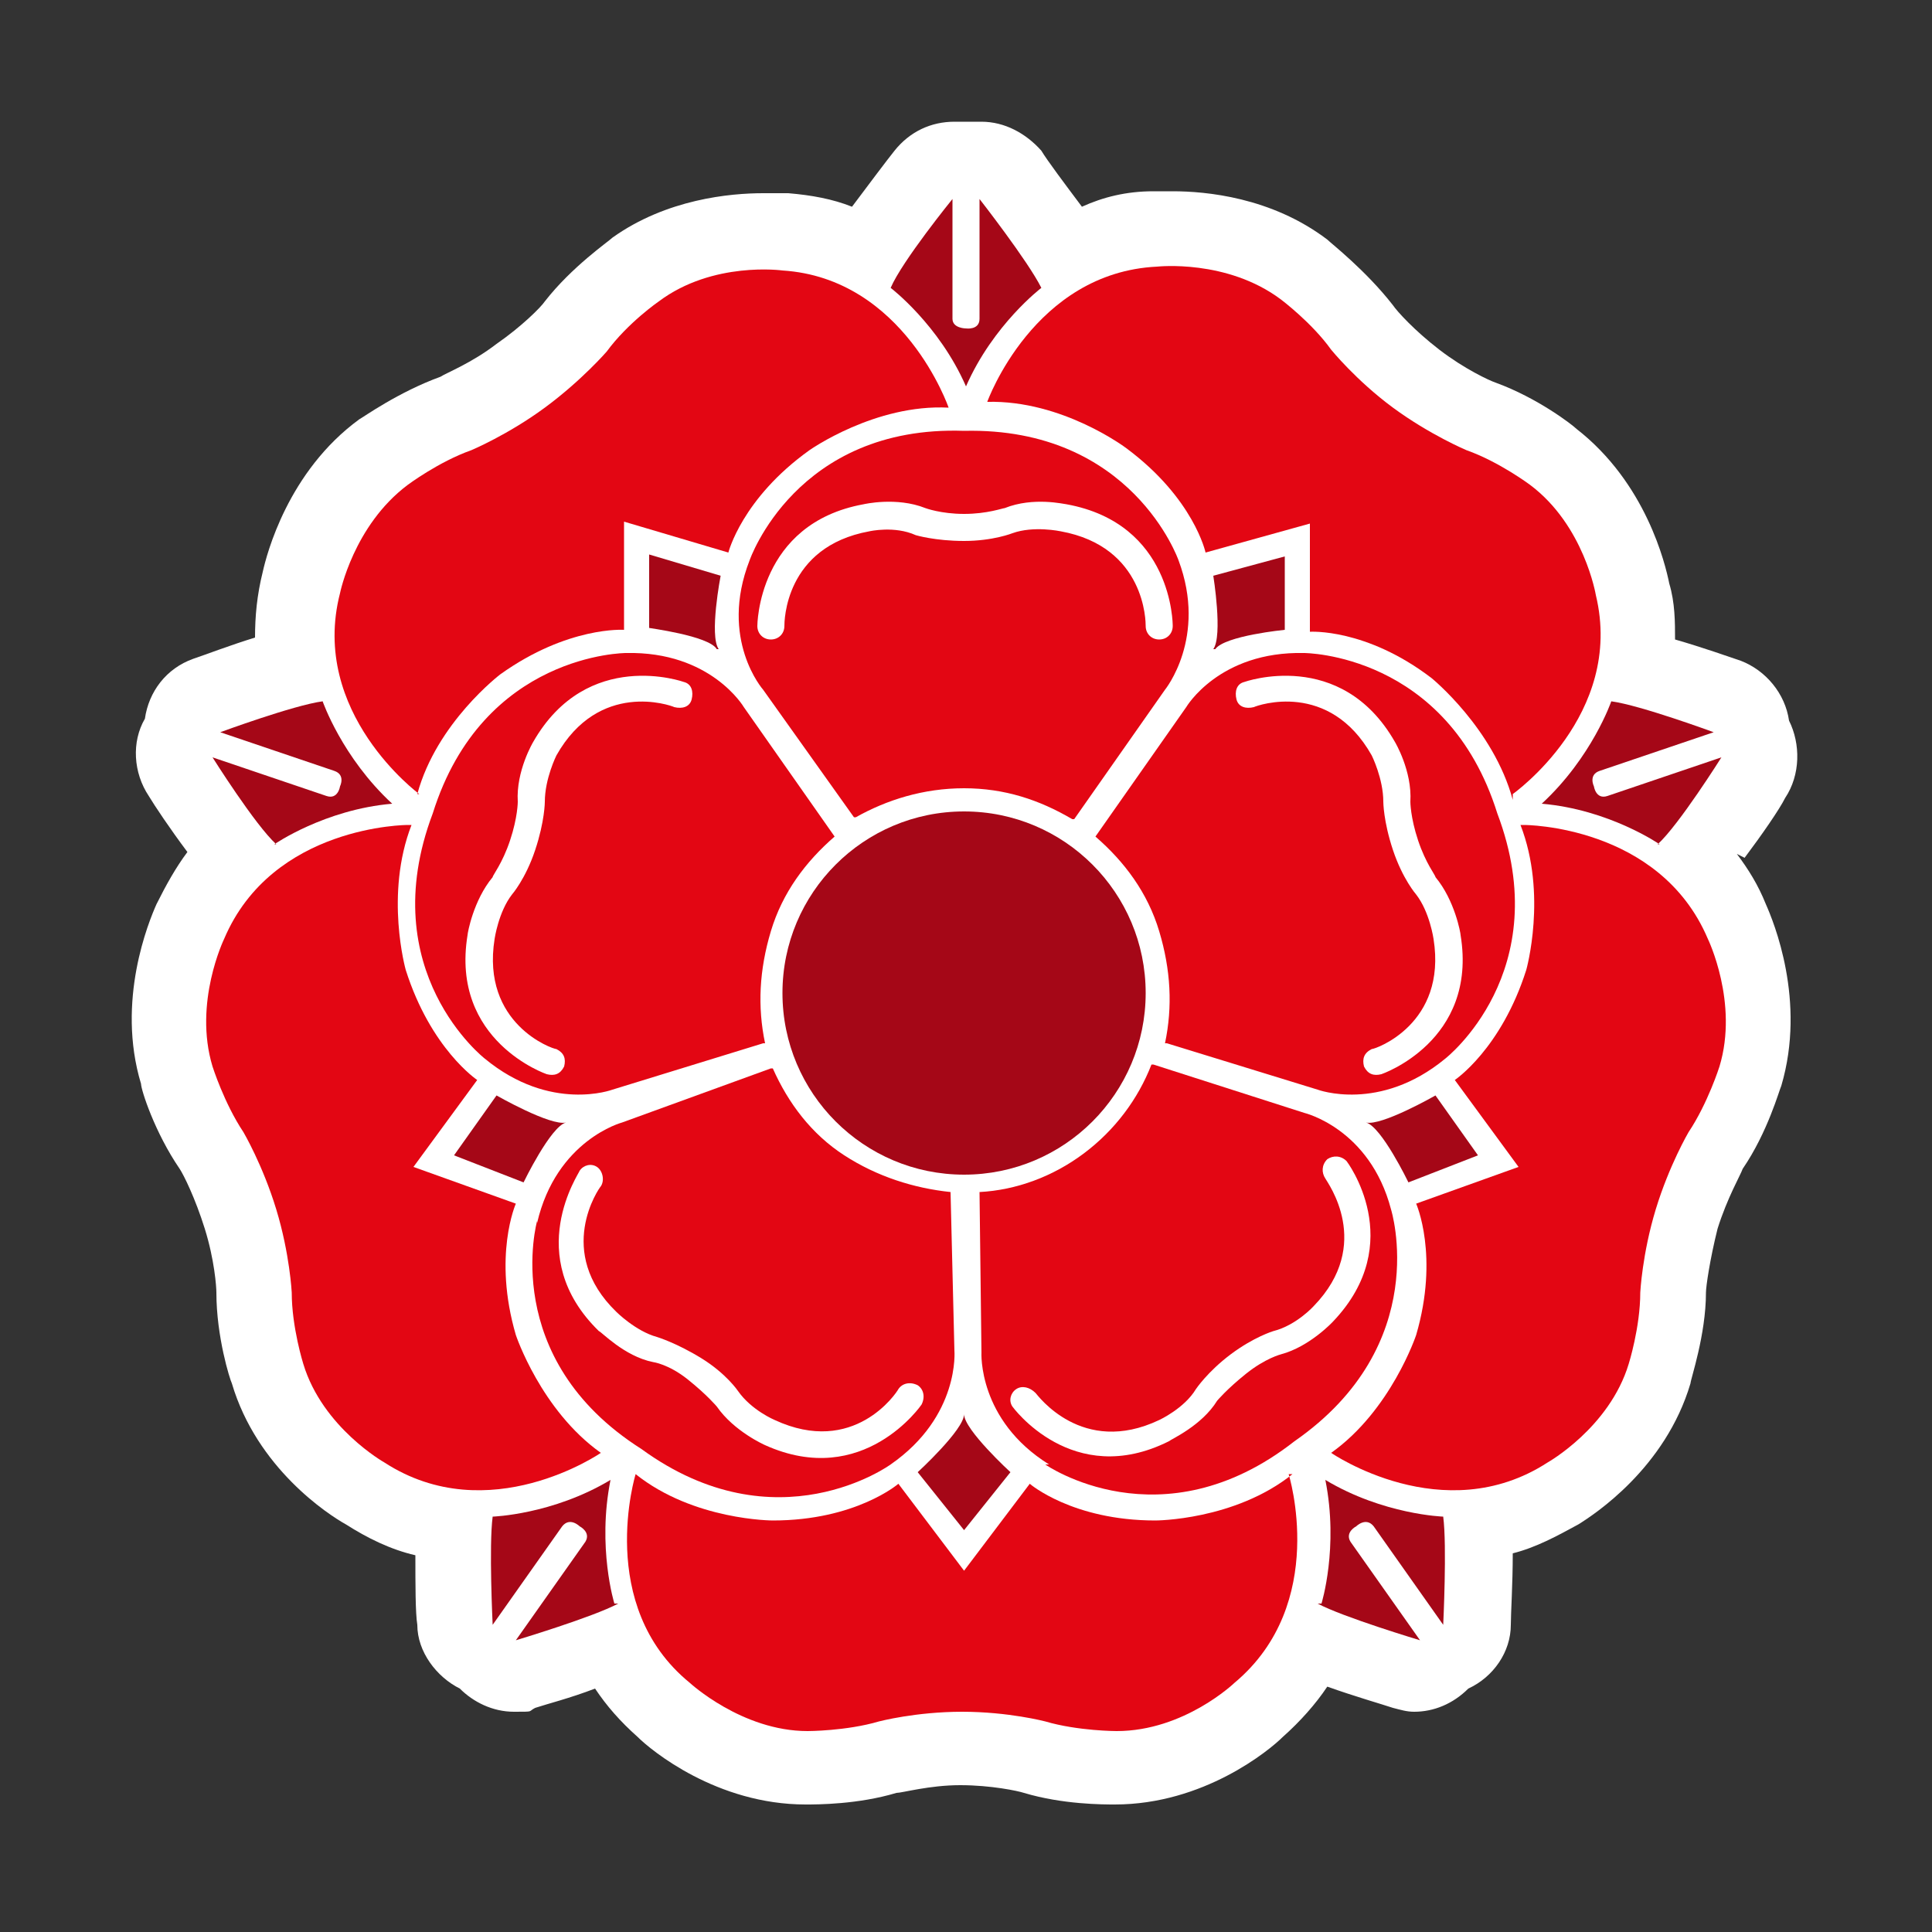 <?xml version="1.0" encoding="UTF-8"?>
<svg xmlns="http://www.w3.org/2000/svg" version="1.1" viewBox="0 0 100 100">
  <rect x="0" y="0" width="100" height="100" fill="#333333" stroke="none"/>
  <defs>
    <style>
      .cls-1 {
        fill: #fff;
      }

      .cls-2 {
        fill: #e30613;
      }

      .cls-3 {
        fill: #a50717;
      }
    </style>
  </defs>
  <!-- Generator: Adobe Illustrator 28.7.2, SVG Export Plug-In . SVG Version: 1.2.0 Build 154)  -->
  <g>
    <g id="Layer_1">
      <g>
        <path class="cls-1" d="M90.3,44.4c.9-1.2,1.8-2.5,2.1-3.1.8-1.2.8-2.8.2-4-.2-1.4-1.2-2.6-2.5-3.1-.6-.2-2-.7-3.4-1.1,0-.9,0-1.9-.3-2.9-.2-1-1.2-5.2-4.8-8-.2-.2-2-1.6-4.2-2.4-.3-.1-1.6-.7-2.9-1.7-1.3-1-2.2-2-2.4-2.3-1.4-1.8-3.2-3.2-3.4-3.4-2.9-2.2-6.3-2.5-8-2.5s-.8,0-1,0c-1.4,0-2.6.3-3.7.8-.9-1.2-1.8-2.4-2.1-2.9-.8-.9-1.9-1.5-3.1-1.5s-.5,0-.7,0c-.2,0-.5,0-.7,0-1.2,0-2.3.5-3.1,1.5-.4.5-1.3,1.7-2.2,2.9-1-.4-2.1-.6-3.3-.7-.2,0-.7,0-1.3,0-1.7,0-5,.3-7.8,2.3-.2.2-2.1,1.5-3.5,3.3-.2.3-1.2,1.3-2.5,2.2-1.3,1-2.6,1.5-2.9,1.7-2.2.8-4,2.1-4.2,2.2-3.7,2.7-4.8,7-5,7.9-.3,1.2-.4,2.3-.4,3.4-1.3.4-2.6.9-3.2,1.1-1.4.5-2.3,1.7-2.5,3.1-.7,1.2-.6,2.8.2,4,.3.5,1.1,1.7,2,2.9-.6.8-1.1,1.7-1.6,2.7-.4.9-2.1,5-.8,9.3,0,.3.7,2.5,2,4.4.2.3.8,1.5,1.3,3.1.5,1.6.6,3,.6,3.3,0,2.3.7,4.5.8,4.7,1.3,4.4,5,6.8,5.9,7.3,1.1.7,2.3,1.3,3.6,1.6,0,1.5,0,3,.1,3.6,0,1.4,1,2.7,2.2,3.3.7.7,1.7,1.2,2.8,1.2s.7,0,1.1-.2c.6-.2,1.8-.5,3.1-1,.6.9,1.3,1.7,2.2,2.5.7.7,4.1,3.5,8.7,3.5,0,0,0,0,0,0,.6,0,2.7,0,4.7-.6.3,0,1.7-.4,3.3-.4s3,.3,3.3.4c2,.6,4.1.6,4.7.6h0c4.6,0,8-2.8,8.7-3.5.9-.8,1.7-1.7,2.3-2.6,1.4.5,2.8.9,3.4,1.1.4.1.7.2,1.1.2,1,0,2-.4,2.8-1.2,1.3-.6,2.2-1.9,2.2-3.3,0-.6.1-2.1.1-3.7,1.2-.3,2.3-.9,3.4-1.5.8-.5,4.5-2.9,5.8-7.3,0-.2.8-2.5.8-4.7,0-.3.2-1.7.6-3.3.5-1.6,1.2-2.8,1.3-3.1,1.3-1.9,1.9-4.1,2-4.3,1.3-4.4-.4-8.5-.8-9.4-.4-1-.9-1.8-1.5-2.6Z"/>
        <g>
          <circle class="cls-3" cx="49.9" cy="51.4" r="9.4"/>
          <path class="cls-2" d="M61,29s-2.4-6.9-11.1-6.7c-8.7-.3-11.1,6.7-11.1,6.7-1.6,4.1.7,6.7.7,6.7l4.7,6.6h.1c1.6-.9,3.5-1.5,5.6-1.5s3.9.6,5.6,1.6h.1c0,0,4.7-6.7,4.7-6.7,0,0,2.2-2.7.7-6.7ZM60,33.1s0,0,0,0c-.4,0-.7-.3-.7-.7,0-.2,0-4.1-4.4-4.9,0,0-1.4-.3-2.5.1,0,0-1,.4-2.5.4s-2.5-.3-2.5-.3c-1.1-.5-2.4-.2-2.4-.2-4.4.8-4.4,4.7-4.4,4.9,0,.4-.3.7-.7.7-.4,0-.7-.3-.7-.7,0,0,0-5.3,5.5-6.3,0,0,1.7-.4,3.2.2h0s.8.3,2,.3,2-.3,2.1-.3c1.5-.6,3.1-.2,3.2-.2,5.5,1,5.5,6.2,5.5,6.3,0,.4-.3.7-.7.7Z"/>
          <path class="cls-2" d="M74.8,54.8s5.8-4.5,2.7-12.7c-2.6-8.3-10-8.3-10-8.3-4.4-.1-6.1,2.8-6.1,2.8l-4.7,6.7h0c1.5,1.3,2.7,2.9,3.3,4.9s.7,3.9.3,5.8h.1c0,0,7.8,2.4,7.8,2.4,0,0,3.2,1.2,6.6-1.6ZM70.6,55.2s0,0,0,0c-.1-.4,0-.7.4-.9.2,0,3.9-1.3,3.2-5.7,0,0-.2-1.4-.9-2.3,0,0-.7-.8-1.2-2.3s-.5-2.5-.5-2.5c0-1.2-.6-2.4-.6-2.4-2.2-3.9-5.9-2.6-6.1-2.5-.4.1-.8,0-.9-.4-.1-.4,0-.8.4-.9,0,0,5-1.8,7.8,3.1,0,0,.9,1.5.8,3.1h0s0,.8.4,2,.9,1.8.9,1.9c1,1.2,1.3,2.9,1.3,3,.9,5.5-4.1,7.2-4.1,7.2-.4.1-.7,0-.9-.4Z"/>
          <path class="cls-2" d="M54.1,75.8s6,4.2,12.9-1.2c7.2-5,5-12,5-12-1.1-4.2-4.5-5-4.5-5l-7.8-2.5h-.1c-.7,1.8-1.9,3.4-3.5,4.6-1.6,1.2-3.5,1.9-5.4,2h0c0,.1.1,8.3.1,8.3,0,0-.2,3.5,3.5,5.8ZM52.6,71.9s0,0,0,0c.3-.2.7-.1,1,.2.1.1,2.4,3.3,6.4,1.4,0,0,1.3-.6,1.9-1.6,0,0,.6-.9,1.8-1.8s2.2-1.2,2.2-1.2c1.2-.3,2.1-1.3,2.1-1.3,3.1-3.2.7-6.4.6-6.6-.2-.3-.2-.7.1-1,.3-.2.7-.2,1,.1,0,0,3.2,4.2-.7,8.3,0,0-1.2,1.3-2.7,1.7h0s-.8.2-1.8,1-1.5,1.4-1.5,1.4c-.8,1.3-2.4,2-2.5,2.1-5,2.5-8.1-1.8-8.1-1.8-.2-.3-.1-.7.2-.9Z"/>
          <path class="cls-2" d="M27.8,63.2s-2,7.1,5.4,11.8c7,5.1,12.9.8,12.9.8,3.6-2.5,3.3-5.9,3.3-5.9l-.2-8.2h0c-1.9-.2-3.8-.8-5.5-1.9s-2.9-2.7-3.7-4.5h-.1s-7.7,2.8-7.7,2.8c0,0-3.4.9-4.4,5.2ZM30.9,60.4s0,0,0,0c.3.2.4.7.2,1-.1.1-2.4,3.4.8,6.5,0,0,1,1,2.1,1.3,0,0,1,.3,2.3,1.1s1.9,1.7,1.9,1.7c.7,1,1.9,1.5,1.9,1.5,4.1,1.9,6.3-1.4,6.4-1.6.2-.3.6-.4,1-.2.3.2.4.6.2,1,0,0-3,4.4-8.1,2.1,0,0-1.6-.7-2.5-2h0s-.5-.6-1.5-1.4-1.8-.9-1.8-.9c-1.5-.3-2.7-1.6-2.8-1.6-4-3.9-1-8.2-1-8.3.2-.3.6-.4.9-.2Z"/>
          <path class="cls-2" d="M25.1,54.8s-5.8-4.5-2.7-12.7c2.6-8.3,10-8.3,10-8.3,4.4-.1,6.1,2.8,6.1,2.8l4.7,6.7h0c-1.5,1.3-2.7,2.9-3.3,4.9s-.7,3.9-.3,5.8h-.1c0,0-7.8,2.4-7.8,2.4,0,0-3.2,1.2-6.6-1.6ZM29.2,55.2s0,0,0,0c.1-.4,0-.7-.4-.9-.2,0-3.9-1.3-3.2-5.7,0,0,.2-1.4.9-2.3,0,0,.7-.8,1.2-2.3s.5-2.5.5-2.5c0-1.2.6-2.4.6-2.4,2.2-3.9,5.9-2.6,6.1-2.5.4.1.8,0,.9-.4.1-.4,0-.8-.4-.9,0,0-5-1.8-7.8,3.1,0,0-.9,1.5-.8,3.1h0s0,.8-.4,2-.9,1.8-.9,1.9c-1,1.2-1.3,2.9-1.3,3-.9,5.5,4.1,7.2,4.1,7.2.4.1.7,0,.9-.4Z"/>
          <path class="cls-2" d="M66.9,76.3c-3,2.4-7.1,2.4-7.1,2.4-4.3,0-6.5-1.9-6.5-1.9l-3.4,4.5-3.4-4.5s-2.2,1.9-6.5,1.9c0,0-4.1,0-7.1-2.4,0,0-2.1,6.8,2.8,10.8,0,0,2.7,2.5,6.1,2.5,0,0,2,0,3.7-.5,0,0,1.9-.5,4.3-.5s4.3.5,4.3.5c1.7.5,3.7.5,3.7.5,3.5,0,6.1-2.5,6.1-2.5,4.9-4.1,2.8-10.8,2.8-10.8Z"/>
          <path class="cls-3" d="M49.9,73.2c0,.8-2.4,3-2.4,3l2.4,3,2.4-3s-2.4-2.2-2.4-3Z"/>
          <path class="cls-2" d="M78.7,42.7c1.4,3.6.3,7.5.3,7.5-1.3,4.1-3.7,5.7-3.7,5.7l3.3,4.5-5.3,1.9s1.2,2.7,0,6.8c0,0-1.3,3.9-4.4,6.1,0,0,5.8,4,11.2.5,0,0,3.2-1.8,4.2-5.1,0,0,.6-1.9.6-3.7,0,0,.1-2,.8-4.3s1.7-4,1.7-4c1-1.5,1.6-3.4,1.6-3.4,1-3.3-.6-6.6-.6-6.6-2.5-5.9-9.5-5.9-9.5-5.9Z"/>
          <path class="cls-3" d="M70.7,58.1c.8.2,2.2,3.1,2.2,3.1l3.6-1.4-2.2-3.1s-2.8,1.6-3.6,1.4Z"/>
          <path class="cls-2" d="M21.3,42.7c-1.4,3.6-.3,7.5-.3,7.5,1.3,4.1,3.7,5.7,3.7,5.7l-3.3,4.5,5.3,1.9s-1.2,2.7,0,6.8c0,0,1.3,3.9,4.4,6.1,0,0-5.8,4-11.2.5,0,0-3.2-1.8-4.2-5.1,0,0-.6-1.9-.6-3.7,0,0-.1-2-.8-4.3s-1.7-4-1.7-4c-1-1.5-1.6-3.4-1.6-3.4-1-3.3.6-6.6.6-6.6,2.5-5.9,9.5-5.9,9.5-5.9Z"/>
          <path class="cls-3" d="M29.3,58.1c-.8.2-2.2,3.1-2.2,3.1l-3.6-1.4,2.2-3.1s2.8,1.6,3.6,1.4Z"/>
          <path class="cls-2" d="M21.6,41.1c1-3.7,4.3-6.2,4.3-6.2,3.5-2.5,6.4-2.3,6.4-2.3v-5.6c0,0,5.4,1.6,5.4,1.6,0,0,.7-2.8,4.2-5.3,0,0,3.4-2.4,7.2-2.2,0,0-2.3-6.7-8.6-7.1,0,0-3.6-.5-6.4,1.6,0,0-1.6,1.1-2.7,2.6,0,0-1.3,1.5-3.2,2.9s-3.8,2.2-3.8,2.2c-1.7.6-3.3,1.8-3.3,1.8-2.8,2.1-3.5,5.6-3.5,5.6-1.6,6.2,4.1,10.4,4.1,10.4Z"/>
          <path class="cls-3" d="M37.2,33.6c-.5-.7.1-3.8.1-3.8l-3.7-1.1v3.8c-.1,0,3.1.4,3.5,1.1Z"/>
          <path class="cls-2" d="M78.3,41.4c-1-3.7-4.2-6.3-4.2-6.3-3.4-2.6-6.3-2.4-6.3-2.4v-5.6s-5.4,1.5-5.4,1.5c0,0-.6-2.8-4.1-5.4,0,0-3.3-2.5-7.2-2.4,0,0,2.4-6.7,8.8-7,0,0,3.6-.4,6.4,1.7,0,0,1.6,1.2,2.6,2.6,0,0,1.3,1.6,3.2,3s3.8,2.2,3.8,2.2c1.7.6,3.3,1.8,3.3,1.8,2.8,2.1,3.4,5.7,3.4,5.7,1.5,6.2-4.3,10.3-4.3,10.3Z"/>
          <path class="cls-3" d="M62.8,33.6c.5-.7,0-3.8,0-3.8l3.7-1v3.8c0,0-3.1.3-3.6,1Z"/>
          <path class="cls-3" d="M53.9,14.9c-.7-1.4-3.2-4.6-3.2-4.6v6.2c0,.6-.7.5-.7.5h0s0,0,0,0h0s0,0,0,0c0,0-.7,0-.7-.5v-6.2s-2.6,3.2-3.2,4.6c0,0,2.5,1.9,3.9,5.1h0s0,0,0,0c0,0,0,0,0,0h0c1.4-3.2,3.9-5.1,3.9-5.1Z"/>
          <path class="cls-3" d="M85.8,43.7c1.1-1,3.3-4.5,3.3-4.5l-5.9,2c-.6.2-.7-.5-.7-.5h0s0,0,0,0h0s0,0,0,0c0,0-.3-.6.3-.8l5.9-2s-3.8-1.4-5.3-1.6c0,0-1,2.9-3.6,5.3h0s0,0,0,0c0,0,0,0,0,0h0c3.5.3,6.1,2.1,6.1,2.1Z"/>
          <path class="cls-3" d="M68.2,83c1.3.7,5.3,1.9,5.3,1.9l-3.6-5.1c-.3-.5.3-.8.3-.8h0s0,0,0,0h0s0,0,0,0c0,0,.5-.5.9,0l3.6,5.1s.2-4.1,0-5.6c0,0-3.1-.1-6.1-1.9h0s0,0,0,0c0,0,0,0,0,0h0c.7,3.5-.2,6.4-.2,6.4Z"/>
          <path class="cls-3" d="M14.3,43.7c-1.1-1-3.3-4.5-3.3-4.5l5.9,2c.6.2.7-.5.7-.5h0s0,0,0,0h0s0,0,0,0c0,0,.3-.6-.3-.8l-5.9-2s3.8-1.4,5.3-1.6c0,0,1,2.9,3.6,5.3h0s0,0,0,0c0,0,0,0,0,0h0c-3.5.3-6.1,2.1-6.1,2.1Z"/>
          <path class="cls-3" d="M32,83c-1.3.7-5.3,1.9-5.3,1.9l3.6-5.1c.3-.5-.3-.8-.3-.8h0s0,0,0,0h0s0,0,0,0c0,0-.5-.5-.9,0l-3.6,5.1s-.2-4.1,0-5.6c0,0,3.1-.1,6.1-1.9h0s0,0,0,0c0,0,0,0,0,0h0c-.7,3.5.2,6.4.2,6.4Z"/>
        </g>
      </g>
    </g>
  </g>
</svg>